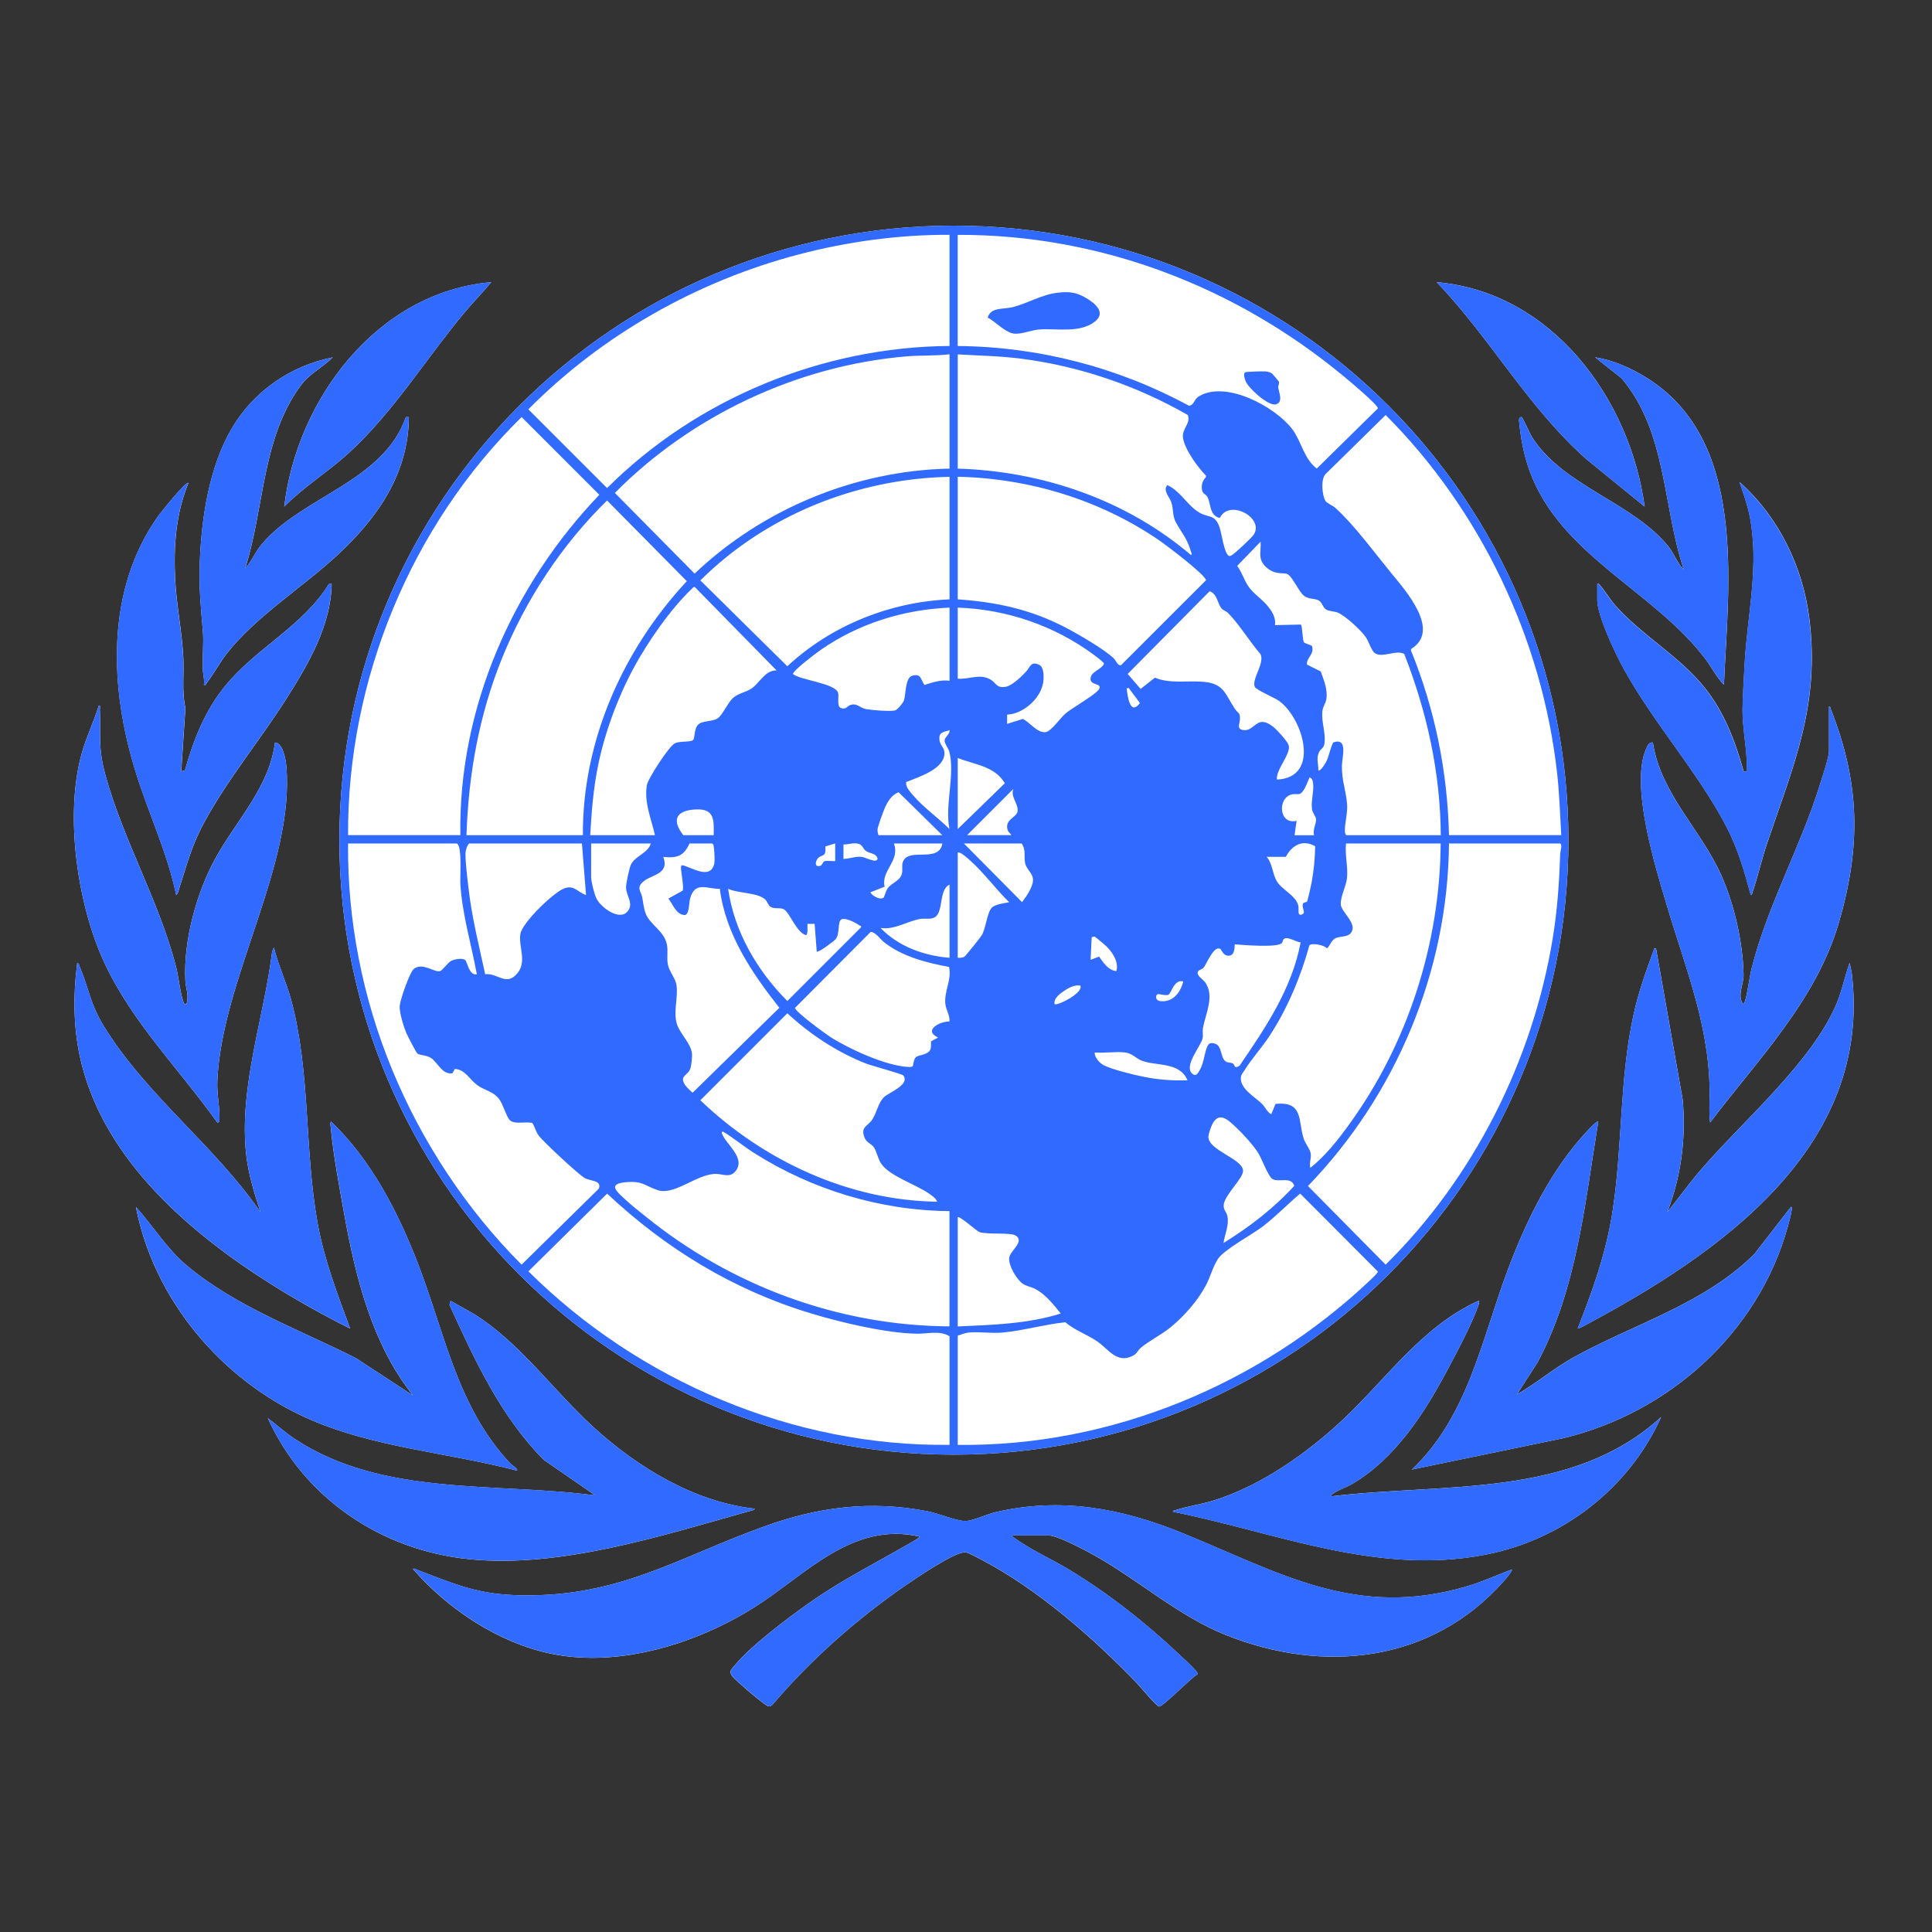 <svg xmlns="http://www.w3.org/2000/svg" id="Camada_2" data-name="Camada 2" viewBox="0 0 367.06 367.06"><rect x="0" y="0" width="367.06" height="367.06" fill="#333333" stroke="none"/><defs><style> .cls-1 { fill: #fff; } .cls-2 { fill: none; } .cls-3 { fill: #316aff; } </style></defs><g id="Camada_1-2" data-name="Camada 1"><g><path class="cls-1" d="M297.98,159.62c0-64.48-52.27-116.75-116.75-116.75s-116.75,52.27-116.75,116.75,52.27,116.75,116.75,116.75,116.75-52.27,116.75-116.75ZM93.33,53.61c-21.62,1.86-36.91,22.19-39.33,42.65,3.69-3.76,8.24-6.54,12.13-10.07,8.53-7.76,14.76-17.99,22.11-26.8,1.64-1.97,3.46-3.79,5.08-5.77ZM312.47,96.26c-2.79-20.55-17.67-40.78-39.52-42.65,10.16,10.58,17.34,23.76,28.37,33.56l11.16,9.09ZM63.2,67.9c-7.96,1.59-14.9,6.35-19.06,13.32-4.44,7.43-5.89,17.35-6.19,25.9-.16,4.55.21,8.3.59,12.73.21,2.38-.12,5.02,0,7.44.04.91.36,1.86.2,2.83.45.11.32-.09.45-.25,1.43-1.82,2.6-4.08,4.06-5.91,5.51-6.91,14.21-12.37,20.74-18.39,7.63-7.04,13.61-15.46,13.69-26.32h-.57c-4.29,12.28-19.77,15.08-27.4,24.17-1.25,1.48-1.87,3.21-3.13,4.59,3.34-10.47,3.2-22.51,8.84-32.15.58-.99,1.57-2.51,2.32-3.36,1.56-1.76,3.83-2.92,5.47-4.6ZM327.53,130.11c.87-19.45,4.5-46.77-15.08-58.58-2.79-1.68-6.14-3.17-9.38-3.63l5.02,3.98c8.6,10.15,7.78,24.26,11.81,36.32-1.28-1.22-1.8-2.99-2.94-4.4-6.84-8.42-19.99-11.41-25.94-20.82-.37-.59-1.73-3.69-1.93-3.74-.27-.06-.48.24-.5.49.3,3.37.87,6.55,2.02,9.73,5.8,16.02,23.66,22.84,33.37,35.7,1.21,1.61,2.16,3.52,3.56,4.95ZM303.47,110.94v3.03c0,3.06,3.49,10.31,5.05,13.14,5.72,10.38,14.08,19.57,19.51,30,2.14,4.12,3.39,8.45,4.6,12.92.26.06.22-.2.29-.39,1.05-3.01,1.78-6.38,2.84-9.49,5.03-14.86,10.05-26.21,8-42.63-1.23-9.86-5.84-19.35-13.28-25.95.68,2.01,1.41,3.98,1.86,6.06,2.06,9.7-.41,19.17-.89,28.85-.13,2.57-.35,5.75-.38,8.23-.04,3.02.63,6.52.79,9.58.04.75-.04,1.51,0,2.26h-.58c-1.59-5.71-3.69-11.29-7.44-15.94-4.88-6.05-11.87-9.88-16.92-15.56-1.05-1.18-1.88-2.64-2.87-3.79-.18-.2-.19-.41-.55-.33ZM34.44,146.55l.79-12.04c-.71-3.15-.24-6.38-.4-9.58-.25-4.96-1.33-10.08-1.56-15.07-.29-6.2.15-12.33,2.54-18.1-.4-.5-5.37,5.75-5.75,6.28-10.09,14.2-9.23,32.81-4.23,48.8,2.42,7.76,5.97,15.18,7.64,23.18.35-.15.47-.91.59-1.27,1.46-4.51,2.37-8.11,4.66-12.36,4.45-8.26,10.74-15.81,15.77-23.76,4.12-6.5,8.38-13.79,8.53-21.7l-.55.04c-4.88,7.93-13.78,12.15-19.6,19.24-3.89,4.73-6.09,10.28-7.73,16.14l-.68.19ZM35.41,190.77c-.42.07-.47-.19-.58-.49-.59-1.54-.9-4.76-1.39-6.64-3.2-12.42-9.97-23.91-13.39-36.31-1.46-5.31-.89-7.47-1.08-12.62,0-.24.15-.73-.19-.68-.95,3.11-2.46,6.18-3.31,9.31-3.19,11.71-.75,28.53,4.32,39.48,5.27,11.38,14.31,20.36,21.5,30.45l.39-.1c.16-2.63-.51-5.2-.39-7.82.88-19.43,14.78-41.05,13.1-59.87-.11-1.22-.67-4.38-2.15-4.41-1.04,8.4-7.25,14.69-11.19,21.78-3.7,6.66-6.23,15.86-5.83,23.51.07,1.44.77,2.87.19,4.4ZM347.49,134.22v8.51c0,1.15-1.29,4.97-1.71,6.31-3.62,11.7-9.89,22.85-12.91,34.64-.53,2.07-.74,4.4-1.28,6.35-.08.29-.19.54-.44.73-1.14-1.7.15-3.74.11-5.57-.12-6.14-1.76-13.4-4.28-19.01-3.87-8.6-11.5-15.45-12.95-25.11-.77-.11-1.01.6-1.27,1.18-3.1,6.97,1.78,22.58,3.96,29.89,3.76,12.61,8.5,23.86,8.07,37.31-.04,1.26-.03,2.58.11,3.82,9.09-12.02,20.12-23.11,24.46-37.96,4.24-14.54,4.03-26.51-1.52-40.55-.08-.21-.06-.58-.34-.54ZM66.52,252.4c-2.41-6.54-4.92-13.05-6.17-19.95-2.54-14.01-1.33-28.75-5.04-42.5-.91-3.38-2.44-6.54-3.27-9.94l-.33.75c-1.56,12.67-6.36,25.83-4.93,38.65.42,3.74,1.55,7.33,2.71,10.89-8.76-12.73-21.73-22.21-29.82-35.43-2.57-4.2-2.79-7.14-4.56-11.29-.1-.24-.1-.58-.44-.63-.82,6.49-.75,13,.88,19.37,4.7,18.41,20.68,32.05,36.12,41.76,4.8,3.02,9.78,5.8,14.85,8.33ZM314.62,180.2c-.48-.06-.31,0-.41.27-1.46,3.99-2.92,8.06-3.83,12.21-2.72,12.32-2.09,25.05-4.01,37.47-1.19,7.74-3.75,15-6.62,22.24.14.12,1.08-.43,1.31-.55,25.57-13.63,54.83-33.82,50.74-67.05l-.39-1.86c-.87,2.41-1.41,5.15-2.38,7.51-4.56,11.19-17.96,22.58-25.9,31.82-2.23,2.59-4.21,5.38-6.35,8.02,2.63-6.77,3.59-14.15,2.91-21.4l-5.06-28.69ZM98.22,279.4c.27-.32-.95-1.02-1.18-1.26-10.21-10.81-12.47-24.74-17.65-38.11-3.81-9.83-8.82-19.59-16.49-26.95-.21.23-.1.75-.07,1.05.47,5.14,1.65,11.45,2.58,16.6,2.15,11.99,5.34,24.74,13.05,34.39l-10.83-7.08c-10.78-5.46-22.75-9.75-32.12-17.58-3.83-3.2-6.36-7.47-9.69-11.15,3.38,17.56,16.23,32.81,32.41,40.08,12.62,5.67,26.72,6.53,39.98,10.01ZM303.66,213.07c-.22-.22-1.82,1.5-2.06,1.76-6.91,7.36-11.58,17-15.11,26.37-4.97,13.18-7.57,27.91-18.25,38l28.61-5.92c20.16-4.78,37.22-20.05,42.79-40.17.27-.97.61-2.19.75-3.17.03-.21.22-.67-.14-.63l-6.97,8.98c-9.6,9.5-22.84,13.24-34.25,19.55-3.7,2.04-7.14,4.97-10.82,7.08l3.94-6.13c7.48-14.05,8.97-30.23,11.51-45.72ZM143.42,286.64c-11.53-1.28-22.31-7.87-30.72-15.55-7.17-6.55-13.17-14.94-21.18-20.49-1.9-1.32-3.94-2.29-5.91-3.47l-.21.79c4.78,10.45,9.71,21.19,17.91,29.44l9.78,6.75c-18.97-2.52-40.53.29-57.19-10.8-1.77-1.18-3.33-2.61-5.02-3.88,6.93,15.28,21.61,25.12,38.25,26.8,17.24,1.75,36.42-4.4,52.97-9.05.36-.1,1.15-.22,1.33-.53ZM280.97,247.12c-10.63,4.73-17.42,14.65-25.63,22.4-6.85,6.47-15.81,12.83-24.9,15.6-2.28.7-4.79,1.04-7.04,1.77-.2.07-.59.05-.54.33,19.81,3.98,38.7,12.13,59.32,8.16,14.65-2.82,27.28-12.56,33.42-26.16-16.99,15.53-41.38,12.49-62.61,15.06-.08-.4.2-.45.45-.62.88-.6,2.48-1.15,3.52-1.76,8.03-4.73,13.55-13.24,17.85-21.28,1.93-3.62,4.69-8.76,6.05-12.54.12-.33.15-.62.11-.97ZM192.14,291.73h7.14c1.68,0,7.15,2.93,8.84,3.88,8.38,4.74,15.74,11.38,24.72,15,18.55,7.45,39.06,5.31,52.73-10.07.25-.28,1.89-2.13,1.66-2.35-2.83,1.04-5.55,2.32-8.46,3.18-21.17,6.27-35.56-2.54-54.16-10.12-11.55-4.7-23.04-6.84-35.45-3.96-1.62.37-4.29,1.66-5.75,1.69-1.57.03-5.2-1.47-7.12-1.84-10.83-2.12-20.75-.86-31.02,2.84-16.39,5.9-27.4,13.36-45.98,13.12-8.32-.11-12.45-1.95-19.86-4.79-.25-.1-.75-.44-.97-.21,6.62,7.61,16.19,13.99,26.18,16.08,12.99,2.72,27.79-1.93,38.76-8.86,9.68-6.11,18.49-16.32,31.32-13.38-.32.43-.97.74-1.43,1.01-6.77,3.95-13.28,7.14-19.76,11.74-4.02,2.85-10.9,8-13.93,11.7-.59.72-1.15,1.07-.57,1.95.38.58,2.18,2.08,2.82,2.65.59.52,3.76,3.21,4.21,3.21.25,0,.49-.13.67-.29,7.36-8.62,16.04-16.33,25.39-22.75,1.97-1.35,9.28-6.35,11.28-6.24.58.03,2.54,1.13,3.19,1.47,10.66,5.61,21.09,14.76,29.42,23.41.65.67,3.66,4.36,4.21,4.42.71.07,6.09-5.46,7.2-6.06.25-.05.12-.26.03-.41-.48-.76-3-3.04-3.82-3.81-6.13-5.77-13.27-11.36-20.49-15.71-3.64-2.2-7.63-3.88-11.02-6.49Z"></path><g><path class="cls-3" d="M192.14,291.73c3.39,2.61,7.37,4.29,11.02,6.49,7.21,4.36,14.36,9.94,20.49,15.71.82.77,3.34,3.05,3.82,3.81.09.15.22.36-.03.41-1.11.6-6.5,6.14-7.2,6.06-.55-.06-3.57-3.75-4.21-4.42-8.33-8.65-18.75-17.8-29.42-23.41-.65-.34-2.61-1.44-3.19-1.47-2.01-.12-9.31,4.88-11.28,6.24-9.35,6.41-18.03,14.13-25.39,22.75-.19.16-.42.29-.67.29-.45,0-3.62-2.69-4.21-3.21-.65-.57-2.45-2.08-2.82-2.65-.58-.88-.02-1.22.57-1.95,3.03-3.7,9.91-8.85,13.93-11.7,6.47-4.6,12.99-7.79,19.76-11.74.47-.27,1.12-.58,1.43-1.01-12.83-2.94-21.64,7.28-31.32,13.38-10.97,6.92-25.77,11.57-38.76,8.86-9.99-2.09-19.56-8.47-26.18-16.08.22-.24.72.11.97.21,7.41,2.84,11.54,4.69,19.86,4.79,18.59.24,29.59-7.22,45.98-13.12,10.27-3.69,20.19-4.95,31.02-2.84,1.91.37,5.55,1.87,7.12,1.84,1.45-.03,4.13-1.31,5.75-1.69,12.41-2.88,23.91-.74,35.45,3.96,18.6,7.58,32.99,16.39,54.16,10.12,2.9-.86,5.63-2.14,8.46-3.18.23.22-1.41,2.07-1.66,2.35-13.66,15.37-34.18,17.52-52.73,10.07-8.99-3.61-16.34-10.26-24.72-15-1.69-.95-7.16-3.88-8.84-3.88h-7.14Z"></path><path class="cls-3" d="M303.66,213.07c-2.54,15.49-4.03,31.67-11.51,45.72l-3.94,6.13c3.69-2.1,7.13-5.03,10.82-7.08,11.42-6.31,24.66-10.05,34.25-19.55l6.97-8.98c.36-.04.17.42.14.63-.13.98-.48,2.2-.75,3.17-5.57,20.12-22.64,35.39-42.79,40.17l-28.61,5.92c10.68-10.1,13.27-24.82,18.25-38,3.54-9.37,8.2-19.01,15.11-26.37.24-.25,1.83-1.98,2.06-1.76Z"></path><path class="cls-3" d="M280.97,247.12c.04.35.01.64-.11.97-1.36,3.78-4.12,8.92-6.05,12.54-4.3,8.04-9.82,16.55-17.85,21.28-1.04.62-2.64,1.16-3.52,1.76-.25.17-.54.22-.45.62,21.23-2.58,45.62.47,62.61-15.06-6.14,13.6-18.77,23.34-33.42,26.16-20.62,3.97-39.51-4.18-59.32-8.16-.05-.28.34-.26.54-.33,2.25-.73,4.76-1.07,7.04-1.77,9.08-2.78,18.05-9.14,24.9-15.6,8.21-7.75,15-17.68,25.63-22.4Z"></path><path class="cls-3" d="M314.62,180.2l5.06,28.69c.68,7.25-.28,14.63-2.91,21.4,2.15-2.65,4.13-5.44,6.35-8.02,7.94-9.24,21.34-20.63,25.9-31.82.96-2.36,1.5-5.1,2.38-7.51l.39,1.86c4.09,33.22-25.17,53.42-50.74,67.05-.23.12-1.17.67-1.31.55,2.87-7.23,5.43-14.5,6.62-22.24,1.92-12.43,1.28-25.16,4.01-37.47.92-4.15,2.37-8.23,3.83-12.21.1-.27-.07-.34.41-.27Z"></path><path class="cls-3" d="M347.49,134.22c.28-.04.26.33.34.54,5.55,14.04,5.76,26.01,1.52,40.55-4.33,14.85-15.37,25.94-24.46,37.96-.14-1.25-.15-2.57-.11-3.82.43-13.46-4.31-24.7-8.07-37.31-2.18-7.3-7.06-22.91-3.96-29.89.26-.58.5-1.29,1.27-1.18,1.45,9.66,9.08,16.51,12.95,25.11,2.53,5.61,4.16,12.87,4.28,19.01.04,1.84-1.25,3.87-.11,5.57.25-.19.36-.44.44-.73.54-1.95.75-4.28,1.28-6.35,3.02-11.78,9.29-22.93,12.91-34.64.41-1.34,1.71-5.17,1.71-6.31v-8.51Z"></path><path class="cls-3" d="M303.47,110.94c.37-.08.38.12.55.33.98,1.15,1.82,2.6,2.87,3.79,5.05,5.68,12.04,9.51,16.92,15.56,3.75,4.65,5.85,10.23,7.44,15.94h.58c-.03-.75.05-1.51,0-2.26-.16-3.05-.83-6.56-.79-9.58.03-2.47.25-5.66.38-8.23.49-9.69,2.95-19.16.89-28.85-.44-2.09-1.18-4.06-1.86-6.06,7.44,6.6,12.05,16.09,13.28,25.95,2.05,16.42-2.97,27.76-8,42.63-1.05,3.11-1.78,6.49-2.84,9.49-.07.19-.02.45-.29.39-1.21-4.46-2.45-8.8-4.6-12.92-5.43-10.43-13.78-19.62-19.51-30-1.56-2.83-5.05-10.08-5.05-13.14v-3.03Z"></path><path class="cls-3" d="M327.53,130.11c-1.39-1.44-2.34-3.35-3.56-4.95-9.72-12.85-27.58-19.68-33.37-35.7-1.15-3.18-1.72-6.36-2.02-9.73.01-.25.23-.56.5-.49.2.05,1.56,3.15,1.93,3.74,5.96,9.41,19.11,12.4,25.94,20.82,1.14,1.41,1.66,3.17,2.94,4.4-4.02-12.06-3.2-26.17-11.81-36.32l-5.02-3.98c3.24.46,6.59,1.95,9.38,3.63,19.58,11.81,15.95,39.14,15.08,58.58Z"></path><path class="cls-3" d="M312.47,96.26l-11.16-9.09c-11.03-9.79-18.2-22.97-28.37-33.56,21.85,1.87,36.73,22.1,39.52,42.65Z"></path></g><g><path class="cls-3" d="M98.22,279.4c-13.26-3.47-27.36-4.33-39.98-10.01-16.18-7.27-29.03-22.52-32.41-40.08,3.33,3.67,5.86,7.95,9.69,11.15,9.37,7.83,21.33,12.12,32.12,17.58l10.83,7.08c-7.71-9.66-10.9-22.4-13.05-34.39-.92-5.15-2.1-11.46-2.58-16.6-.03-.3-.14-.82.07-1.05,7.67,7.36,12.68,17.12,16.49,26.95,5.18,13.37,7.44,27.3,17.65,38.11.23.24,1.45.94,1.18,1.26Z"></path><path class="cls-3" d="M143.42,286.64c-.18.31-.97.43-1.33.53-16.54,4.65-35.73,10.8-52.97,9.05-16.64-1.69-31.32-11.52-38.25-26.8,1.7,1.26,3.26,2.7,5.02,3.88,16.66,11.08,38.22,8.28,57.19,10.8l-9.78-6.75c-8.2-8.25-13.13-18.99-17.91-29.44l.21-.79c1.97,1.18,4.02,2.16,5.91,3.47,8.01,5.55,14.01,13.94,21.18,20.49,8.41,7.68,19.19,14.27,30.72,15.55Z"></path><path class="cls-3" d="M66.52,252.4c-5.08-2.53-10.05-5.31-14.85-8.33-15.44-9.71-31.42-23.34-36.12-41.76-1.63-6.37-1.7-12.88-.88-19.37.34.05.34.39.44.63,1.77,4.14,1.99,7.09,4.56,11.29,8.09,13.22,21.06,22.7,29.82,35.43-1.16-3.56-2.29-7.14-2.71-10.89-1.43-12.82,3.36-25.98,4.93-38.65l.33-.75c.83,3.39,2.36,6.55,3.27,9.94,3.71,13.76,2.5,28.5,5.04,42.5,1.25,6.9,3.75,13.41,6.17,19.95Z"></path><path class="cls-3" d="M35.41,190.77c.58-1.54-.12-2.96-.19-4.4-.4-7.65,2.13-16.85,5.83-23.51,3.94-7.1,10.15-13.39,11.19-21.78,1.48.03,2.04,3.19,2.15,4.41,1.68,18.82-12.23,40.44-13.1,59.87-.12,2.62.55,5.2.39,7.82l-.39.1c-7.19-10.1-16.23-19.07-21.5-30.45-5.07-10.95-7.5-27.77-4.32-39.48.85-3.13,2.36-6.2,3.31-9.31.34-.05.18.45.19.68.19,5.16-.38,7.31,1.08,12.62,3.41,12.4,10.19,23.89,13.39,36.31.48,1.88.79,5.09,1.39,6.64.12.3.17.56.58.49Z"></path><path class="cls-3" d="M34.44,146.55l.68-.19c1.65-5.86,3.85-11.4,7.73-16.14,5.82-7.08,14.72-11.3,19.6-19.24l.55-.04c-.14,7.91-4.41,15.2-8.53,21.7-5.03,7.94-11.32,15.5-15.77,23.76-2.29,4.26-3.2,7.85-4.66,12.36-.11.35-.24,1.12-.59,1.27-1.66-8-5.21-15.42-7.64-23.18-4.99-15.99-5.86-34.6,4.23-48.8.38-.53,5.34-6.78,5.75-6.28-2.39,5.77-2.83,11.9-2.54,18.1.23,4.99,1.31,10.11,1.56,15.07.16,3.19-.31,6.43.4,9.58l-.79,12.04Z"></path><path class="cls-3" d="M63.2,67.9c-1.64,1.68-3.91,2.84-5.47,4.6-.75.85-1.74,2.37-2.32,3.36-5.64,9.63-5.5,21.68-8.84,32.15,1.26-1.38,1.89-3.11,3.13-4.59,7.63-9.09,23.11-11.89,27.4-24.16h.57c-.08,10.84-6.06,19.27-13.69,26.31-6.53,6.03-15.23,11.48-20.74,18.39-1.46,1.83-2.63,4.09-4.06,5.91-.12.16,0,.36-.45.25.16-.97-.16-1.92-.2-2.83-.12-2.42.21-5.06,0-7.44-.38-4.42-.75-8.18-.59-12.73.3-8.55,1.74-18.47,6.19-25.9,4.16-6.97,11.1-11.73,19.06-13.32Z"></path><path class="cls-3" d="M93.33,53.61c-1.62,1.99-3.44,3.8-5.08,5.77-7.35,8.82-13.58,19.04-22.11,26.8-3.89,3.54-8.44,6.31-12.13,10.07,2.42-20.47,17.71-40.8,39.33-42.65Z"></path></g><path class="cls-1" d="M275.29,160.25h21.03c.59,0,.11,1.56.1,1.86-.2,5.56-.53,10.68-1.43,16.18-3.81,23.23-15.03,45.49-31.74,61.98l-14.76-14.94c16.73-17.31,26.61-40.86,26.79-65.08Z"></path><path class="cls-1" d="M180.4,44.61v21.13c-24.17.18-48.03,9.99-65.06,27l-14.96-14.96c14.06-14.17,32.04-24.35,51.37-29.43,9.3-2.45,19.01-3.76,28.65-3.73Z"></path><path class="cls-1" d="M180.4,274.51c-29.79.35-59.06-12.15-80.02-32.97l14.96-14.76c11.17,10.48,23.96,18.29,38.69,22.74,5.71,1.73,14.29,3.77,20.19,3.87,2.03.03,4.31-.66,6.17.48v20.64Z"></path><path class="cls-1" d="M87.46,158.68h-21.33c-.14-29.5,11.99-58.87,32.97-79.43l14.77,14.77c-16.47,17.18-26.8,40.58-26.41,64.67Z"></path><path class="cls-1" d="M296.62,158.68h-21.33c-.27-12.09-2.68-23.97-7.24-35.13l.09-.28c5.67-3.51-1.12-11.09-3.9-14.48-3.14-3.83-6.99-9.11-10.57-12.32-.47-.42-1.54-.84-1.84-1.29-.64-.99-.93-4.08-.02-5.07l11.45-11.25c17.99,17.99,29.68,42.44,32.55,67.82.45,4,.57,8.01.81,12.01Z"></path><path class="cls-1" d="M181.96,274.51v-20.74c.69-.21,1.32-.51,2.06-.58,2.09-.21,4.22.2,6.45,0,3.96-.37,7.96-1.55,11.93-1.96,1.83,1.56,4.17,2.32,6.12,3.68,2.14,1.49,3.68,4.24,6.71,2.69.85-.44.87-.96,1.46-1.47,1.51-1.3,3.96-2.51,5.67-3.91,2.61-2.14,5.22-5.08,6.79-8.08.8-1.53,1.32-3.54,2.27-4.97,1.19-1.78,6.56-4.64,8.63-6.24,2.44-1.9,4.6-4.15,6.97-6.14l14.76,14.8c.05.26-1.18,1.39-1.45,1.64-20.93,19.82-49.28,31.66-78.37,31.3Z"></path><path class="cls-1" d="M181.96,65.74v-21.13c26.97-.09,52.69,9.78,73.27,26.81.93.77,6.57,5.45,6.57,6.16l-11.62,11.43c-2.45-1.85-2.9-5.18-4.66-7.49-3.21-4.22-12.58-9.32-17.71-6.24-.99.6-.87,1.65-1.9,1.8-13.44-7.29-28.58-11.23-43.94-11.35ZM200.9,55.62c-3.02.34-5.82,2.13-8.75,2.79-1.59.36-3.93-.05-4.5,1.93,1.55.79,3.42,2.97,5.18,3.06,1.33.07,3.13-.67,4.5-.79,3.38-.29,7.72.76,10.65-1.48,2.26-1.73.05-3.53-1.69-4.55-1.88-1.1-3.2-1.21-5.39-.96ZM240.17,70.55c-.45-.02-3.48.07-3.63.17-.36.39-.07,1.22.11,1.67.54,1.37,4.27,4.83,5.77,4.42s.55-2.26.43-3.2c-.05-.37.22-.71.13-1.08-.03-.1-1.19-1.5-1.35-1.6-.44-.28-.95-.36-1.46-.39Z"></path><path class="cls-1" d="M110.74,158.68h-22.11c.35-11.55,2.41-22.93,6.76-33.65,4.51-11.12,11.37-21.57,19.95-29.94l15.15,15.33c-12.09,12.95-19.85,30.32-19.75,48.26Z"></path><path class="cls-1" d="M86.77,160.25c1.05.32.61,6.35.68,7.54.32,5.84,2.09,11.59,3.14,17.31-1.51.25-1.77-2.32-2.2-2.69-.55-.48-2.13-.19-2.76.18-.59.35-1.59,1.78-2.03,1.9-1.13.3-3.23-1.67-4.94-.46-.82.59-2.65,5.95-2.73,7.07-.09,1.26.76,3.93,1.26,5.15.21.52,1.9,3.77,2.13,3.93.43.3,1.68.26,2.53.8,1.33.84,2.12,3.23,4.1,2.92l.45-.82c1.92.08,2.84,2,4.2,3.03s3,1.15,4.19,2.65c.81,1.02,1.42,3.53,2.14,4.12.95.78,3.06.13,4.22.48.47.76.63,1.61,1.17,2.35.89,1.22,7.32,7.17,8.62,8.01,1.16.75,3.38.42,2.84,2.08l-14.69,14.46c-10.53-10.55-18.97-23.37-24.65-37.18-5.56-13.52-8.47-28.18-8.32-42.84h20.64Z"></path><path class="cls-1" d="M180.4,230.1v21.91c-21.09-.1-41.56-7.73-57.81-20.94-1.17-.95-2.55-2.01-3.63-3.02-1.58-1.48-3.74-3.09-.09-3.42,3.34-.3,3.58.68,6.12,1.51,3.22,1.05,7.48-3.16,11.1-3.09,1.27.02,2.57.77,3.62-.47,2.14-2.55-1.95-5.3-2.54-7.24-.08-.28.03-.34.29-.29,2,1.24,3.8,2.73,5.79,4,11.03,7.02,24.03,10.96,37.16,11.07Z"></path><path class="cls-1" d="M273.73,160.25c-.11,19.04-6.28,38.13-17.45,53.48-2.14,2.95-4.44,5.86-7.3,8.16-.28-.96.23-1.8.05-2.79-.15-.83-1.04-1.86-1.33-2.77-1.07-3.34,0-7.14-5.35-6.58l-.8,1.96c-.81-.42-1.13-1.33-1.75-1.96-1.32-1.33-4.34-2.93-4.01-5.16.07-.47.38-.77.62-1.15,1.38-2.24,3.33-4.34,4.78-6.57,3.41-5.2,5.95-11.26,7.6-17.25.39-.53,2.87-.07,3.33.57.63-.52.81-1.52,1.59-1.91.98-.5,2.55-.07,3.17-1.35.78-1.63-2-3.69-2.12-5.03-.13-1.49,1.02-3.49,1.18-5.09.21-2.11-.43-4.4-.19-6.55h18Z"></path><path class="cls-1" d="M239.49,105.95c.23,1.36,1.56,2.48,2.85,2.83.78.21,1.44.1,2.1.25.98.21,2.28,3.37,3.28,4.16.88.69,1.85.5,2.68.84s.88,1.39,1.54,1.79c.6.36,1.51.31,2.17.57,1.43.54,4.56,3.45,5.42,4.75.47.7,1.07,2.5,1.63,2.93,1.41,1.07,4.03-.68,5.63.19,4.31,10.97,6.88,22.59,6.94,34.44h-17.9c-.2,0-.3-.47-.31-.68-.09-1.46.52-3.44.42-5.1-.17-2.61-1.04-4.46-.99-7.44.02-1.58,1.22-5.41-1.66-4.4-.59,1.17-.77,2.57-1.36,3.73-.12.23-1.16,1.92-1.47,1.56.08-1.26-.45-2.25.15-3.47.29-.58.89-.76,1.01-1.53.33-2.09-.62-4.16-.38-6.25.1-.85.61-1.46.74-2.2.32-1.88-.45-3.6-1.04-5.32l-2.64-1.32c-.07-1.4,1.49-1.94.95-3.55-.28-.18-1.36-.49-1.49-.66-.34-.46-.29-3.16-.62-3.39l-4.91.11c.19-1.5-.56-2.63-1.46-3.72-1.06-1.29-2.53-2.18-3.51-3.54-.9-1.25-1.28-2.76-2.21-3.99l4.44-4.6c.11.93-.15,2.14,0,3.03Z"></path><path class="cls-1" d="M178.05,228.33c-16.78-.21-33.03-7.8-45-19.27l16.53-16.53c4.27,3.98,9.46,7.4,14.92,9.54,1.06.42,6.89,1.98,7.11,2.28,1.33,1.73-2.73,3.25-3.61,4.06-1.18,1.09-1.45,3.07-2.31,4.34-.87,1.28-2.21,1.35-1.48,3.31.42,1.14,1.28,1.16,1.8,1.92.5.72.78,2.04,1.24,2.87,1.44,2.55,6.71,4.14,9.29,5.97.59.42,1.26.81,1.5,1.53Z"></path><path class="cls-1" d="M112.11,158.68c.24-4.35.58-8.67,1.43-12.95,1.26-6.33,3.71-13.01,6.75-18.68,2.66-4.95,7.11-11.38,11.18-15.23.15-.15.24-.3.49-.3l15.55,15.86c-2.15-.04-3.19,2.35-4.71,3.41-1.06.74-2.61.94-3.61,1.87-.96.89-1.93,3.16-2.85,3.81-1.02.71-2.81.38-3.7,1.19-.83.76-.6,2.53-.98,2.93-.46.48-2.48.16-3.47.64-1.11.54-5.13,6.75-5.33,7.98-.52,3.33.84,6.33,1.55,9.48h-12.33Z"></path><path class="cls-1" d="M135.3,160.25c.19.12.26.27.29.49.12.69.27,2.82.1,3.43-.8,3.03-4.23.63-6.07.2-.18.15-.25.18-.25.43,0,.82.63,3.93.32,4.42l-2.71,1.5c.93,1.14,1.42,3.05,3.15,3.14.87-.19.75-2.41,1.01-3.27.96-3.19,3.21-1.69,5.62-1.72,1.08,8.57,6.09,15.98,11.31,22.6l-16.47,16.13c-.12-.02-1.24-1.16-1.38-1.37-1.31-1.94.52-1.77.97-3.31.18-.62.35-2.18.27-2.83-.24-1.9-2.34-3.79-2.86-5.55-.71-2.4.26-4.95-.07-7.36-.18-1.34-1.41-2.61-1.66-4.02-.21-1.24.08-2.52-.17-3.74-.53-2.55-3.16-3.71-4-5.79-.43-1.07-.47-2.12-.7-3.21-.21-1.03-1.07-1.62,0-2.73,1.51-1.58,5.31-1.43,4.01-4.89,2.59.26,3.9-.12,4.99-2.55h4.3Z"></path><path class="cls-1" d="M180.39,194.09c-1.85-.06-5.04,1.69-2.15,3.04l-1.34.72c-.05,1.2.17,1.83-1.07,2.36-1.57.66-2.01,0-2.38,2.31-.24.29-.65.21-.97.19-4.19-.22-11.13-3.4-14.69-5.67-.93-.59-6.85-4.93-6.73-5.55l14.37-14.43c.9,0,1.88,1.45,2.55,1.97,3.49,2.73,8.05,3.88,12.34,4.69.54,2.46-.93,4.52-.71,6.97.11,1.21.9,2.17.79,3.41Z"></path><path class="cls-1" d="M242.62,148.11c-.28-1.88,2.81-4.97,2.2-6.6-.31-.81-2.25-2.92-2.98-3.49-3.1-2.39-3.41.94-5.56.68-1.41-.17-.73-1.16-.69-2.04.06-1.38-.37-1.12-.96-1.99-1.83-2.74-2-4.75-5.83-5.13-3.09-.31-6.4.42-9.37-.8l-2.71,2.14-2.46-2.85,15.57-15.71c1.43.49,1.5,2.32,2.22,3.22.38.47.9.53,1.26.89,2.14,2.15,4.1,5.43,6.13,7.76,1.01,1.69-1.73,4.88-1.02,6.31.28.57,3.68,2.04,4.47,2.57,4.62,3.14,8.17,14.66-.26,15.03Z"></path><path class="cls-1" d="M180.4,115.44v13.89c-1.72-.2-3.17.29-4.77.8-.76-1.12-.64-2.23-2.33-1.74-1.35.39-1.19,3.64-1.56,4.7-.16.46-1.23,1.75-1.65,1.87-.9.27-4.47-.05-5.55-.24-1.19-.21-1.69-1.18-2.93-.8-.67.21-.87,1-1.9.57-.76-.32-.27-2.17-.48-2.86-.54-1.83-7.17-2.39-8.57-3.57-.14-.58,4.58-4.11,5.34-4.64,7.19-4.97,15.66-7.6,24.4-7.98Z"></path><path class="cls-1" d="M110.55,160.25l.78,9.78c-1.61-.51-2.21-1.94-4.1-1.27-2.06.74-8,6.51-8.37,8.65-.44,2.55,1.52,5.51-.93,7.88-1.94,1.87-3.57-.49-5.76-.2-1.15-5.35-2.51-10.68-3.14-16.14-.21-1.85-.63-5.1-.6-6.84.01-.56.29-1.46.69-1.87h21.42Z"></path><path class="cls-1" d="M181.96,115.44c9.26.31,18.38,3.43,25.81,8.92.36.26,1.99,1.42,1.99,1.74-.43,1.1-2.42,1.43-2.55,2.76-.15,1.5,2.39.8,1.57,2.14-.58.96-5.12,3.52-6.36,4.59-.94.81-2.7,3.38-3.74,3.51-1.58.2-3-1.88-4.33-2.51l-2.99.94v-1.76c2.98-.12,6.19-2.92,6.8-5.82.2-.96.32-3.19-.73-3.66-1.54-.69-1.68.4-2.35,1.17-.83.95-2.78,2.84-4.02,3.03-1.79.27-1.74-.75-2.88-1.4-2.08-1.18-4.02.04-6.2-.15v-13.5Z"></path><path class="cls-1" d="M247.11,179.04c-1.61,8.72-6.68,16.24-11.59,23.41-1.08.74-.85-.19-1.31-.43-.38-.2-.88-.05-1.37-.4-.95-.67-.65-2.92-1.95-3.33-.48-.15-1.05-.25-1.35.24-.69,1.13-.72,3.26-1.56,4.7-.36.61-.65,1.32-1.32.85-1.98-1.37,1.54-5.37,1.83-6.81.13-.63-.04-1.29.06-1.9.47-2.72,2.28-6.06.46-8.71-.38-.56-1.53-1.21-1.47-1.87.05-.55.73-.53,1.08-.89.62-.65,1.85-4.07,3.11-3.69.46.14.55,1.41,1.77,1.35,1.02-.05,1.08-1.35,1.1-2.15,1.65.11,7.75.64,8.87-.18.27-.2.22-.59.42-.8.63-.67,2.41.58,3.23.6Z"></path><path class="cls-1" d="M181.96,231.27c.33-.37,3.55,2.62,4.14,2.81,1.71.54,5.92,0,6.93.7,1.67,1.16-1.18,2.9-1.3,4.22-.13,1.44,1.39,4.07,2.57,4.88.74.51,1.67.63,2.47,1.05,1.87,1,3.46,2.99,4.76,4.63-6.27,1.97-13.02,2.15-19.57,2.45v-20.74Z"></path><path class="cls-1" d="M153.4,175.51h1.36s.4,5.28.4,5.28c.29.28,3.29-1.99,3.6-2.36.79-.94.35-3.26,1.03-3.72.75-.5,2.84.64,3.54,1.14.14.1.33-.04.24.34l-13.99,13.99c-5.72-5.71-10.11-13.22-11.25-21.32,1.82.9,5.61.67,7.05,2.04.43.41.53,1.07.98,1.37.8.53,1.89.07,2.61.52,1.08.68,2.38,4.38,4.13,4.87.46-.02.26-1.77.29-2.15Z"></path><path class="cls-1" d="M232.45,236.16c.25-1.74,1.11-3.32.74-5.14-.15-.71-.81-1.2-.7-2.14.22-1.92,3.78-5.04,3.68-6.5-.15-2.26-6.65-3.84-6.59-6.44,0-.44.47-1.78.68-2.22,1.31-2.76,3.12-.91,4.64.52,1.28,1.2,3.25,3.37,4.16,4.84.66,1.07,1.83,4.22,2.59,4.84,1.09.88,3.65-.55,4.25,1.38-3.93,4.29-8.52,7.81-13.45,10.86Z"></path><path class="cls-1" d="M181.96,162.01c.38-.37,1.89,1.05,2.26,1.36,2.71,2.37,4.94,5.5,7.53,8.03-.88.18-2.72.39-3.33,1.07-.88.97-1.1,3.89-1.86,5.18-.26.44-2.95,3.8-3.27,4.06-.37.3-.88.26-1.31.25v-19.96Z"></path><path class="cls-1" d="M123.66,160.25c-.52,1.9-3.07,2.38-3.82,4.11-.29.67-.88,3.48-.89,4.21-.02,1.61,1.55,3.08.3,4.59-1.56,1.89-5.13-.77-5.93-2.46-.41-.86-1-3.17-1-4.08v-6.36h11.35Z"></path><path class="cls-1" d="M194.09,160.25c.9,1.22.4,2.41.67,3.73.26,1.25,1.49,1.95,1.5,3.22s-1.3,3.21-2.08,4.21l-11.05-11.15h10.96Z"></path><path class="cls-1" d="M180.4,181.96c-4.84-.38-9.7-2.14-13.11-5.67,2.6.44,5.28-1.36,7.58-1.72.9-.14,1.85.15,2.67-.27,1.79-.93.75-5.24,2.86-6.24v13.89Z"></path><path class="cls-1" d="M244.28,162.79c1.2-2.23,3.17-3.39,5.59-2.02-.04,2.29-.26,4.67-.68,6.92-.09.49-.74,3.41-.87,3.58-.17.22-.65.08-.78.44-.21.56.29,1.28.16,1.71-.1.33-.89.62-.97.03-.07-.48.05-.92-.09-1.48-.47-1.85-3.1-2.94-4.06-4.55-.83-1.4-.8-3.35-1.92-4.64h3.62Z"></path><path class="cls-1" d="M181.96,157.51v-13.5c3.17,1.26,7.06,1.55,8.95,4.8l-8.95,8.7Z"></path><path class="cls-1" d="M180.4,138.72c.13.71-.86,1.3-.93,1.88s.72,1.56.88,2.17c1.16,4.29-.89,10.28.04,14.73-2.15-2.15-4.99-4.15-6.95-6.45-.51-.6-1.35-1.47-1.28-2.26-.05-.37.11-.24.29-.32,2.24-.92,7.19-2.47,6.98-5.56-.06-.91-.85-1.31-.95-2.4-.14-1.49.78-1.38,1.92-1.8Z"></path><path class="cls-1" d="M179.03,158.68h-12.13c-.11-.44-.24-.74-.16-1.22.12-.67.99-3.07,1.3-3.8.55-1.32,1.3-2.57,2.68-3.15l8.31,8.17Z"></path><path class="cls-1" d="M213.76,199.96c1.39.19,2.06,1.14,3.14,1.55,2.83,1.09,7.19.17,8.7,3.73-2.83.11-5.64-.11-8.42-.68-1.87-.38-5.81-1.35-7.44-2.15-.81-.4-1.84-1.5-1.76-2.45,1.81.17,4.02-.23,5.77,0Z"></path><path class="cls-1" d="M249.66,158.68h-3.72l.39-2.74c-3.43.82-3.65-4.47-.84-5.04.46-.09.91.03,1.32-.05.93-.17,1.6-2.33,1.96-3.13.43,0,.62.56.67.89.25,1.6-.39,3.42-.19,5.08.1.78.74,1.38.78,1.96.05.77-.7,2.06-.38,3.02Z"></path><path class="cls-1" d="M192.14,158.68h-8.41l8.8-8.8c-.61,1.47.93,2.76.8,4.21-.11,1.27-2.55,1.54-1.89,3.63.13.4.53.6.69.97Z"></path><path class="cls-1" d="M179.03,160.25c-.59,3.48-5.39,1.2-7.06,2.82-.84.81-.44,1.79-.59,2.74-.23,1.51-1.92,1.86-2.73,2.95-.34.47-.68,1.7-.77,1.77-.75.53-2.11-.31-2.55-.99l2.73-1.08c-.73-3.07,3.02-4.91,1.76-8.21h9.2Z"></path><path class="cls-1" d="M135.59,158.68h-5.77c-2.39-3.07-1.18-4.78,2.53-4.9,3.45-.11,3.29,2.12,3.24,4.9Z"></path><path class="cls-1" d="M212.09,184.51c-1.51-.16-2.45-1.61-3.26-2.75l-1.62.6.21-4.28c.19-.03.39-.2.57-.12.13.06,2.03,1.65,2.25,1.86,1.17,1.15,2.37,3.01,1.86,4.7Z"></path><path class="cls-1" d="M160.25,163.18v-2.74c.98,0,1.96-.42,2.95-.11.65.21.78.91,1.26,1.29.72.57,1.96.4,2.26,1.46,0,1.09-2.36-.23-3.04-.3-1.22-.11-2.24.39-3.43.39Z"></path><path class="cls-1" d="M158.68,163.57c-.1.1-1.61-.11-2.02.03s-.4.89-1.02.95c-1.02.1-.65-1.13-.18-1.57.77-.73,1.52-.04,1.35-2.17l1.87-.58v3.33Z"></path><path class="cls-1" d="M205.25,187.25c.64,1.44-4.49,3.93-4.89,3.52-.23-1.1,1.14-2.09,1.97-2.62.87-.56,1.85-1.06,2.92-.9Z"></path><path class="cls-1" d="M224.81,186.47c-.53,2.13-1.99,4.02-4.41,3.72-.81-.1-.95-.97-.48-1.3.21-.15,1.61.36,2.12.07.47-.27,1.1-3.02,2.78-2.5Z"></path><path class="cls-1" d="M214.44,130.7l2.14,2.86c-1.9,2.51-2.34-1.28-2.53-2.77l.39-.1Z"></path><g><path class="cls-3" d="M297.98,159.62c0,64.48-52.27,116.75-116.75,116.75s-116.75-52.27-116.75-116.75,52.27-116.75,116.75-116.75,116.75,52.27,116.75,116.75ZM180.4,44.61c-9.64-.03-19.34,1.29-28.65,3.73-19.34,5.08-37.32,15.26-51.37,29.43l14.96,14.96c17.03-17,40.89-26.82,65.06-27v-21.13ZM181.96,65.74c15.36.12,30.5,4.06,43.94,11.35,1.03-.16.9-1.21,1.9-1.8,5.13-3.09,14.51,2.02,17.71,6.24,1.75,2.31,2.21,5.64,4.66,7.49l11.62-11.43c0-.7-5.64-5.39-6.57-6.16-20.58-17.03-46.3-26.9-73.27-26.81v21.13ZM180.4,67.31c-2.68.32-5.41.17-8.12.39-20.72,1.73-40.93,11.25-55.46,25.95l15.15,15.33c12.94-12.29,30.5-19.57,48.43-19.95v-21.72ZM181.96,67.31v21.72c16.11.49,32.05,5.96,44.32,16.43.25-.12.02-.54-.04-.74-.68-2.4-1.73-3.49-2.8-5.41-.72-1.29-.46-2.51-.88-3.82-.32-1.03-1.69-2.29-.78-3.32,2.4,1.05,3.84,3.87,5.99,5.16,1.9,1.14,3.06.28,3.95,2.9.35,1.03.88,4.93,1.71,5.35.23.12.33.04.53-.06.6-.28,3.88-3.38,4.26-3.97,2-3.18-4.68-6.83-6.47-3.14-2.03-.46-1.66-2.82-2.38-4.04-.33-.56-.88-.49-1.01-1.34-.14-.91.11-1.73.75-2.37v-.31c-1.55-1.55-4.08-5.05-4.36-7.22-.21-1.7,1.52-2.66.92-4.28-9.69-5.57-20.57-9.29-31.7-10.71-4-.51-8-.57-12.01-.81ZM296.62,158.68c-.23-4-.35-8.01-.81-12.01-2.88-25.38-14.57-49.83-32.55-67.82l-11.45,11.25c-.91.98-.62,4.08.02,5.07.3.46,1.37.88,1.84,1.29,3.58,3.22,7.43,8.49,10.57,12.32,2.78,3.39,9.57,10.98,3.9,14.48l-.09.28c4.56,11.17,6.97,23.04,7.24,35.13h21.33ZM87.46,158.68c-.39-24.09,9.94-47.49,26.41-64.67l-14.77-14.77c-20.98,20.56-33.11,49.93-32.97,79.43h21.33ZM180.4,90.59c-17.62.37-34.86,7.28-47.34,19.68l16.52,16.31c8.31-7.73,19.45-12.21,30.82-12.71v-23.28ZM181.96,113.87c7.27.5,13.81,1.9,20.28,5.25,2.44,1.26,7.41,4.13,9.33,5.93.49.46.73,1.42,1.39,1.35l16.16-16.15c0-.99-7.62-6.72-8.87-7.58-11.17-7.68-24.72-11.81-38.29-12.09v23.28ZM110.74,158.68c-.11-17.94,7.66-35.3,19.75-48.26l-15.15-15.33c-8.58,8.37-15.44,18.82-19.95,29.94-4.34,10.71-6.4,22.09-6.76,33.65h22.11ZM239.49,105.95c-.15-.89.11-2.1,0-3.03l-4.44,4.6c.93,1.23,1.31,2.74,2.21,3.99.97,1.36,2.44,2.25,3.51,3.54.91,1.09,1.65,2.22,1.46,3.72l4.91-.11c.33.23.28,2.93.62,3.39.12.17,1.21.48,1.49.66.54,1.6-1.02,2.15-.95,3.55l2.64,1.32c.59,1.72,1.36,3.45,1.04,5.32-.13.73-.64,1.35-.74,2.2-.24,2.09.71,4.16.38,6.25-.12.78-.72.95-1.01,1.53-.6,1.22-.08,2.21-.15,3.47.32.36,1.36-1.32,1.47-1.56.59-1.16.77-2.56,1.36-3.73,2.88-1.01,1.68,2.82,1.66,4.4-.04,2.97.82,4.82.99,7.44.11,1.65-.5,3.64-.42,5.1.01.21.11.68.31.68h17.9c-.06-11.85-2.64-23.47-6.94-34.44-1.59-.87-4.22.88-5.63-.19-.56-.42-1.16-2.22-1.63-2.93-.86-1.31-3.99-4.21-5.42-4.75-.66-.25-1.57-.21-2.17-.57-.67-.4-.71-1.44-1.54-1.79s-1.8-.15-2.68-.84c-1-.79-2.3-3.94-3.28-4.16-.66-.14-1.32-.04-2.1-.25-1.29-.34-2.62-1.47-2.85-2.83ZM112.11,158.68h12.33c-.71-3.15-2.08-6.14-1.55-9.48.19-1.23,4.21-7.44,5.33-7.98.99-.48,3.01-.16,3.47-.64.38-.4.15-2.17.98-2.93.89-.81,2.68-.48,3.7-1.19.92-.64,1.89-2.92,2.85-3.81,1-.93,2.55-1.13,3.61-1.87,1.51-1.06,2.56-3.46,4.71-3.41l-15.55-15.86c-.25,0-.34.15-.49.3-4.08,3.85-8.53,10.28-11.18,15.23-3.04,5.67-5.49,12.36-6.75,18.68-.85,4.28-1.19,8.6-1.43,12.95ZM242.62,148.11c8.43-.37,4.88-11.89.26-15.03-.79-.54-4.19-2-4.47-2.57-.7-1.43,2.03-4.62,1.02-6.31-2.03-2.33-3.99-5.61-6.13-7.76-.36-.36-.89-.42-1.26-.89-.71-.89-.79-2.73-2.22-3.22l-15.57,15.71,2.46,2.85,2.71-2.14c2.97,1.23,6.28.49,9.37.8,3.83.38,4,2.39,5.83,5.13.59.88,1.02.62.96,1.99-.04.88-.72,1.87.69,2.04,2.15.26,2.47-3.07,5.56-.68.73.56,2.67,2.67,2.98,3.49.61,1.62-2.48,4.71-2.2,6.6ZM180.4,115.44c-8.74.38-17.21,3.01-24.4,7.98-.76.52-5.47,4.06-5.34,4.64,1.4,1.18,8.03,1.74,8.57,3.57.2.69-.28,2.54.48,2.86,1.03.43,1.23-.36,1.9-.57,1.24-.38,1.75.59,2.93.8,1.07.19,4.65.51,5.55.24.42-.13,1.49-1.41,1.65-1.87.37-1.06.21-4.31,1.56-4.7,1.69-.49,1.57.61,2.33,1.74,1.6-.5,3.05-1,4.77-.8v-13.89ZM181.96,115.44v13.5c2.19.19,4.12-1.03,6.2.15,1.14.65,1.09,1.67,2.88,1.4,1.24-.19,3.19-2.08,4.02-3.03.67-.77.81-1.86,2.35-1.17,1.05.47.93,2.71.73,3.66-.6,2.91-3.82,5.71-6.8,5.82v1.76s2.99-.94,2.99-.94c1.32.63,2.75,2.71,4.33,2.51,1.04-.13,2.8-2.7,3.74-3.51,1.24-1.07,5.79-3.64,6.36-4.59.81-1.34-1.73-.64-1.57-2.14.14-1.33,2.12-1.66,2.55-2.76,0-.31-1.63-1.47-1.99-1.74-7.43-5.5-16.54-8.61-25.81-8.92ZM214.44,130.7l-.39.1c.19,1.48.63,5.27,2.53,2.77l-2.14-2.86ZM180.4,138.72c-1.14.42-2.05.31-1.92,1.8.1,1.08.89,1.48.95,2.4.21,3.09-4.74,4.64-6.98,5.56-.18.07-.34-.05-.29.32-.06.79.78,1.66,1.28,2.26,1.95,2.31,4.8,4.3,6.95,6.45-.93-4.45,1.11-10.44-.04-14.73-.17-.61-.95-1.57-.88-2.17s1.06-1.18.93-1.88ZM181.96,157.51l8.95-8.7c-1.9-3.25-5.78-3.54-8.95-4.8v13.5ZM249.66,158.68c-.31-.96.44-2.25.38-3.02-.04-.58-.68-1.18-.78-1.96-.2-1.66.44-3.48.19-5.08-.05-.33-.24-.89-.67-.89-.37.8-1.03,2.96-1.96,3.13-.41.07-.86-.04-1.32.05-2.82.57-2.6,5.86.84,5.04l-.39,2.74h3.72ZM192.14,158.68c-.16-.37-.57-.57-.69-.97-.66-2.09,1.77-2.35,1.89-3.63.13-1.45-1.42-2.74-.8-4.21l-8.8,8.8h8.41ZM179.03,158.68l-8.31-8.17c-1.38.57-2.13,1.83-2.68,3.15-.31.73-1.18,3.13-1.3,3.8-.08.48.05.78.16,1.22h12.13ZM135.59,158.68c.05-2.78.21-5.01-3.24-4.9-3.71.12-4.92,1.83-2.53,4.9h5.77ZM86.77,160.25h-20.64c-.14,14.67,2.77,29.32,8.32,42.84,5.67,13.81,14.12,26.63,24.65,37.18l14.69-14.46c.54-1.66-1.68-1.33-2.84-2.08-1.3-.84-7.73-6.79-8.62-8.01-.54-.74-.7-1.6-1.17-2.35-1.16-.35-3.27.3-4.22-.48-.72-.59-1.33-3.1-2.14-4.12-1.2-1.5-2.8-1.6-4.19-2.65s-2.28-2.96-4.2-3.03l-.45.82c-1.98.31-2.78-2.08-4.1-2.92-.84-.54-2.1-.5-2.53-.8-.24-.17-1.92-3.42-2.13-3.93-.51-1.22-1.35-3.89-1.26-5.15.08-1.12,1.91-6.48,2.73-7.07,1.71-1.22,3.81.76,4.94.46.44-.12,1.44-1.55,2.03-1.9.63-.37,2.21-.66,2.76-.18.42.37.69,2.94,2.2,2.69-1.05-5.72-2.82-11.47-3.14-17.31-.06-1.19.37-7.22-.68-7.54ZM110.55,160.25h-21.42c-.4.4-.68,1.31-.69,1.87-.03,1.74.38,4.99.6,6.84.63,5.46,1.99,10.78,3.14,16.14,2.19-.29,3.82,2.08,5.76.2,2.45-2.36.49-5.32.93-7.88.37-2.14,6.31-7.91,8.37-8.65,1.89-.68,2.49.76,4.1,1.27l-.78-9.78ZM123.66,160.25h-11.35v6.36c0,.91.59,3.22,1,4.08.81,1.69,4.37,4.35,5.93,2.46,1.25-1.51-.32-2.98-.3-4.59,0-.73.61-3.54.89-4.21.75-1.73,3.29-2.21,3.82-4.11ZM135.3,160.25h-4.3c-1.09,2.43-2.39,2.81-4.99,2.55,1.3,3.46-2.5,3.31-4.01,4.89-1.06,1.11-.2,1.7,0,2.73.23,1.09.27,2.14.7,3.21.84,2.08,3.47,3.24,4,5.79.25,1.22-.04,2.5.17,3.74.24,1.41,1.47,2.68,1.66,4.02.33,2.42-.64,4.96.07,7.36.52,1.77,2.63,3.65,2.86,5.55.08.65-.09,2.2-.27,2.83-.45,1.53-2.28,1.37-.97,3.31.14.21,1.26,1.35,1.38,1.37l16.47-16.13c-5.22-6.62-10.24-14.03-11.31-22.6-2.41.03-4.66-1.47-5.62,1.72-.26.86-.14,3.08-1.01,3.27-1.73-.09-2.22-2-3.15-3.14l2.71-1.5c.31-.49-.32-3.6-.32-4.42,0-.25.07-.28.25-.43,1.84.43,5.27,2.83,6.07-.2.16-.62.02-2.74-.1-3.43-.04-.22-.1-.37-.29-.49ZM158.68,163.57v-3.33l-1.87.58c.16,2.13-.58,1.44-1.35,2.17-.46.44-.83,1.67.18,1.57.62-.06.62-.82,1.02-.95s1.93.06,2.02-.03ZM160.25,163.18c1.18,0,2.21-.51,3.43-.39.68.06,3.05,1.38,3.04.3-.3-1.06-1.54-.89-2.26-1.46-.48-.38-.6-1.08-1.26-1.29-.98-.31-1.96.11-2.95.11v2.74ZM179.03,160.25h-9.2c1.25,3.3-2.49,5.14-1.76,8.21l-2.73,1.08c.44.68,1.81,1.52,2.55.99.1-.07.43-1.31.77-1.77.8-1.09,2.5-1.44,2.73-2.95.14-.95-.25-1.93.59-2.74,1.67-1.63,6.47.65,7.06-2.82ZM194.09,160.25h-10.96l11.05,11.15c.78-1,2.08-2.91,2.08-4.21s-1.24-1.97-1.5-3.22c-.27-1.32.22-2.51-.67-3.73ZM244.28,162.79h-3.62c1.12,1.29,1.08,3.23,1.92,4.64.96,1.61,3.59,2.7,4.06,4.55.14.56.02,1,.09,1.48.08.58.86.3.97-.03.13-.43-.37-1.15-.16-1.71.13-.36.62-.22.78-.44.13-.17.78-3.09.87-3.58.42-2.26.64-4.63.68-6.92-2.41-1.36-4.39-.2-5.59,2.02ZM273.73,160.25h-18c-.24,2.15.4,4.44.19,6.55-.16,1.6-1.31,3.6-1.18,5.09.12,1.34,2.9,3.41,2.12,5.03-.61,1.28-2.19.85-3.17,1.35-.78.4-.96,1.4-1.59,1.91-.46-.64-2.94-1.1-3.33-.57-1.65,5.99-4.19,12.05-7.6,17.25-1.46,2.22-3.4,4.32-4.78,6.57-.23.38-.55.68-.62,1.15-.33,2.23,2.69,3.83,4.01,5.16.63.63.95,1.54,1.75,1.96l.8-1.96c5.35-.57,4.28,3.23,5.35,6.58.29.91,1.18,1.95,1.33,2.77.18.99-.33,1.83-.05,2.79,2.86-2.29,5.16-5.21,7.3-8.16,11.17-15.35,17.33-34.43,17.45-53.48ZM275.29,160.25c-.18,24.22-10.06,47.78-26.79,65.08l14.76,14.94c16.71-16.49,27.93-38.75,31.74-61.98.9-5.5,1.23-10.62,1.43-16.18.01-.3.49-1.86-.1-1.86h-21.03ZM181.96,162.01v19.96c.44,0,.94.04,1.31-.25.32-.26,3.02-3.62,3.27-4.06.76-1.29.98-4.21,1.86-5.18.62-.68,2.45-.89,3.33-1.07-2.59-2.52-4.82-5.65-7.53-8.03-.36-.32-1.88-1.73-2.26-1.36ZM180.4,181.96v-13.89c-2.12,1-1.07,5.31-2.86,6.24-.81.42-1.77.13-2.67.27-2.3.36-4.98,2.15-7.58,1.72,3.41,3.53,8.27,5.29,13.11,5.67ZM153.4,175.51c-.03.38.17,2.13-.29,2.15-1.75-.48-3.05-4.19-4.13-4.87-.72-.45-1.81,0-2.61-.52-.45-.3-.55-.96-.98-1.37-1.44-1.37-5.24-1.15-7.05-2.04,1.14,8.1,5.53,15.61,11.25,21.32l13.99-13.99c.09-.38-.11-.24-.24-.34-.69-.5-2.79-1.64-3.54-1.14-.68.46-.23,2.78-1.03,3.72-.32.38-3.32,2.64-3.6,2.36l-.4-5.27h-1.36ZM180.39,194.09c.11-1.24-.68-2.2-.79-3.41-.22-2.45,1.25-4.5.71-6.97-4.28-.8-8.85-1.95-12.34-4.69-.67-.53-1.65-1.97-2.55-1.97l-14.37,14.43c-.11.63,5.8,4.96,6.73,5.55,3.56,2.27,10.5,5.45,14.69,5.67.32.02.73.09.97-.19.37-2.31.81-1.65,2.38-2.31,1.24-.52,1.02-1.15,1.07-2.36l1.34-.72c-2.89-1.34.3-3.09,2.15-3.04ZM212.09,184.51c.51-1.68-.69-3.54-1.86-4.7-.21-.21-2.11-1.81-2.25-1.86-.18-.08-.38.09-.57.12l-.21,4.28,1.62-.6c.81,1.15,1.75,2.59,3.26,2.75ZM247.11,179.04c-.81-.03-2.59-1.27-3.23-.6-.2.21-.15.6-.42.8-1.12.82-7.22.29-8.87.18-.02.79-.08,2.1-1.1,2.15-1.22.06-1.31-1.21-1.77-1.35-1.26-.38-2.49,3.04-3.11,3.69-.35.36-1.03.34-1.08.89-.06.66,1.09,1.31,1.47,1.87,1.82,2.65,0,5.99-.46,8.71-.1.61.07,1.26-.06,1.9-.29,1.44-3.81,5.43-1.83,6.81.67.47.97-.24,1.32-.85.84-1.44.87-3.57,1.56-4.7.3-.49.87-.39,1.35-.24,1.3.41,1,2.66,1.95,3.33.49.35.98.2,1.37.4.46.24.23,1.17,1.31.43,4.91-7.17,9.98-14.69,11.59-23.41ZM224.81,186.47c-1.68-.52-2.31,2.23-2.78,2.5-.51.29-1.91-.22-2.12-.07-.47.33-.33,1.2.48,1.3,2.42.3,3.89-1.6,4.41-3.72ZM205.25,187.25c-1.07-.16-2.05.34-2.92.9s-2.2,1.52-1.97,2.62c.4.41,5.53-2.08,4.89-3.52ZM178.05,228.33c-.24-.71-.92-1.11-1.5-1.53-2.58-1.83-7.85-3.42-9.29-5.97-.47-.82-.75-2.15-1.24-2.87-.52-.75-1.38-.78-1.8-1.92-.73-1.96.61-2.03,1.48-3.31.87-1.27,1.13-3.25,2.31-4.34.88-.81,4.93-2.33,3.61-4.06-.23-.3-6.05-1.86-7.11-2.28-5.46-2.14-10.65-5.56-14.92-9.54l-16.53,16.53c11.97,11.47,28.22,19.06,45,19.27ZM213.76,199.96c-1.75-.23-3.97.17-5.77,0-.08.95.95,2.04,1.76,2.45,1.62.81,5.56,1.77,7.44,2.15,2.78.57,5.58.79,8.42.68-1.51-3.56-5.86-2.64-8.7-3.73-1.08-.41-1.75-1.37-3.14-1.55ZM232.45,236.16c4.93-3.05,9.52-6.57,13.45-10.86-.6-1.93-3.15-.5-4.25-1.38-.77-.62-1.93-3.77-2.59-4.84-.91-1.47-2.88-3.64-4.16-4.84-1.52-1.43-3.33-3.28-4.64-.52-.21.45-.67,1.78-.68,2.22-.06,2.6,6.44,4.18,6.59,6.44.1,1.45-3.46,4.57-3.68,6.5-.11.94.56,1.44.7,2.14.37,1.82-.49,3.4-.74,5.14ZM180.4,230.1c-13.13-.11-26.13-4.06-37.16-11.07-1.99-1.26-3.79-2.76-5.79-4-.27-.05-.38.02-.29.29.59,1.95,4.69,4.69,2.54,7.24-1.04,1.24-2.35.5-3.62.47-3.62-.07-7.88,4.14-11.1,3.09-2.54-.83-2.77-1.81-6.12-1.51-3.65.33-1.49,1.95.09,3.42,1.08,1.01,2.46,2.08,3.63,3.02,16.26,13.21,36.73,20.84,57.81,20.94v-21.91ZM180.4,274.51v-20.64c-1.86-1.14-4.14-.45-6.17-.48-5.9-.09-14.49-2.14-20.19-3.87-14.73-4.45-27.52-12.27-38.69-22.74l-14.96,14.76c20.96,20.82,50.23,33.32,80.02,32.97ZM181.96,274.51c29.09.36,57.44-11.48,78.37-31.3.26-.25,1.49-1.38,1.45-1.64l-14.76-14.8c-2.36,1.99-4.53,4.24-6.97,6.14-2.07,1.61-7.44,4.46-8.63,6.24-.95,1.43-1.47,3.44-2.27,4.97-1.57,3-4.18,5.94-6.79,8.08-1.71,1.4-4.17,2.61-5.67,3.91-.59.51-.61,1.04-1.46,1.47-3.02,1.55-4.57-1.19-6.71-2.69-1.95-1.36-4.29-2.11-6.12-3.68-3.97.42-7.97,1.59-11.93,1.96-2.23.21-4.36-.21-6.45,0-.74.08-1.36.38-2.06.58v20.74ZM181.96,231.27v20.74c6.55-.29,13.29-.48,19.57-2.45-1.3-1.64-2.89-3.63-4.76-4.63-.8-.43-1.73-.54-2.47-1.05-1.17-.81-2.7-3.44-2.57-4.88.12-1.32,2.97-3.06,1.3-4.22-1.01-.7-5.22-.16-6.93-.7-.59-.19-3.81-3.17-4.14-2.81Z"></path><path class="cls-3" d="M200.9,55.62c2.18-.25,3.5-.13,5.39.96,1.74,1.01,3.95,2.81,1.69,4.55-2.93,2.24-7.26,1.19-10.65,1.48-1.37.12-3.16.86-4.5.79-1.76-.09-3.63-2.27-5.18-3.06.56-1.98,2.91-1.57,4.5-1.93,2.93-.67,5.73-2.45,8.75-2.79Z"></path><path class="cls-3" d="M240.17,70.55c.51.02,1.02.1,1.46.39.16.1,1.32,1.5,1.35,1.6.1.37-.17.72-.13,1.08.12.94,1.01,2.8-.43,3.2s-5.23-3.06-5.77-4.42c-.18-.45-.47-1.28-.11-1.67.15-.1,3.18-.2,3.63-.17Z"></path></g><rect class="cls-2" x="0" width="367.06" height="367.06"></rect></g></g></svg>